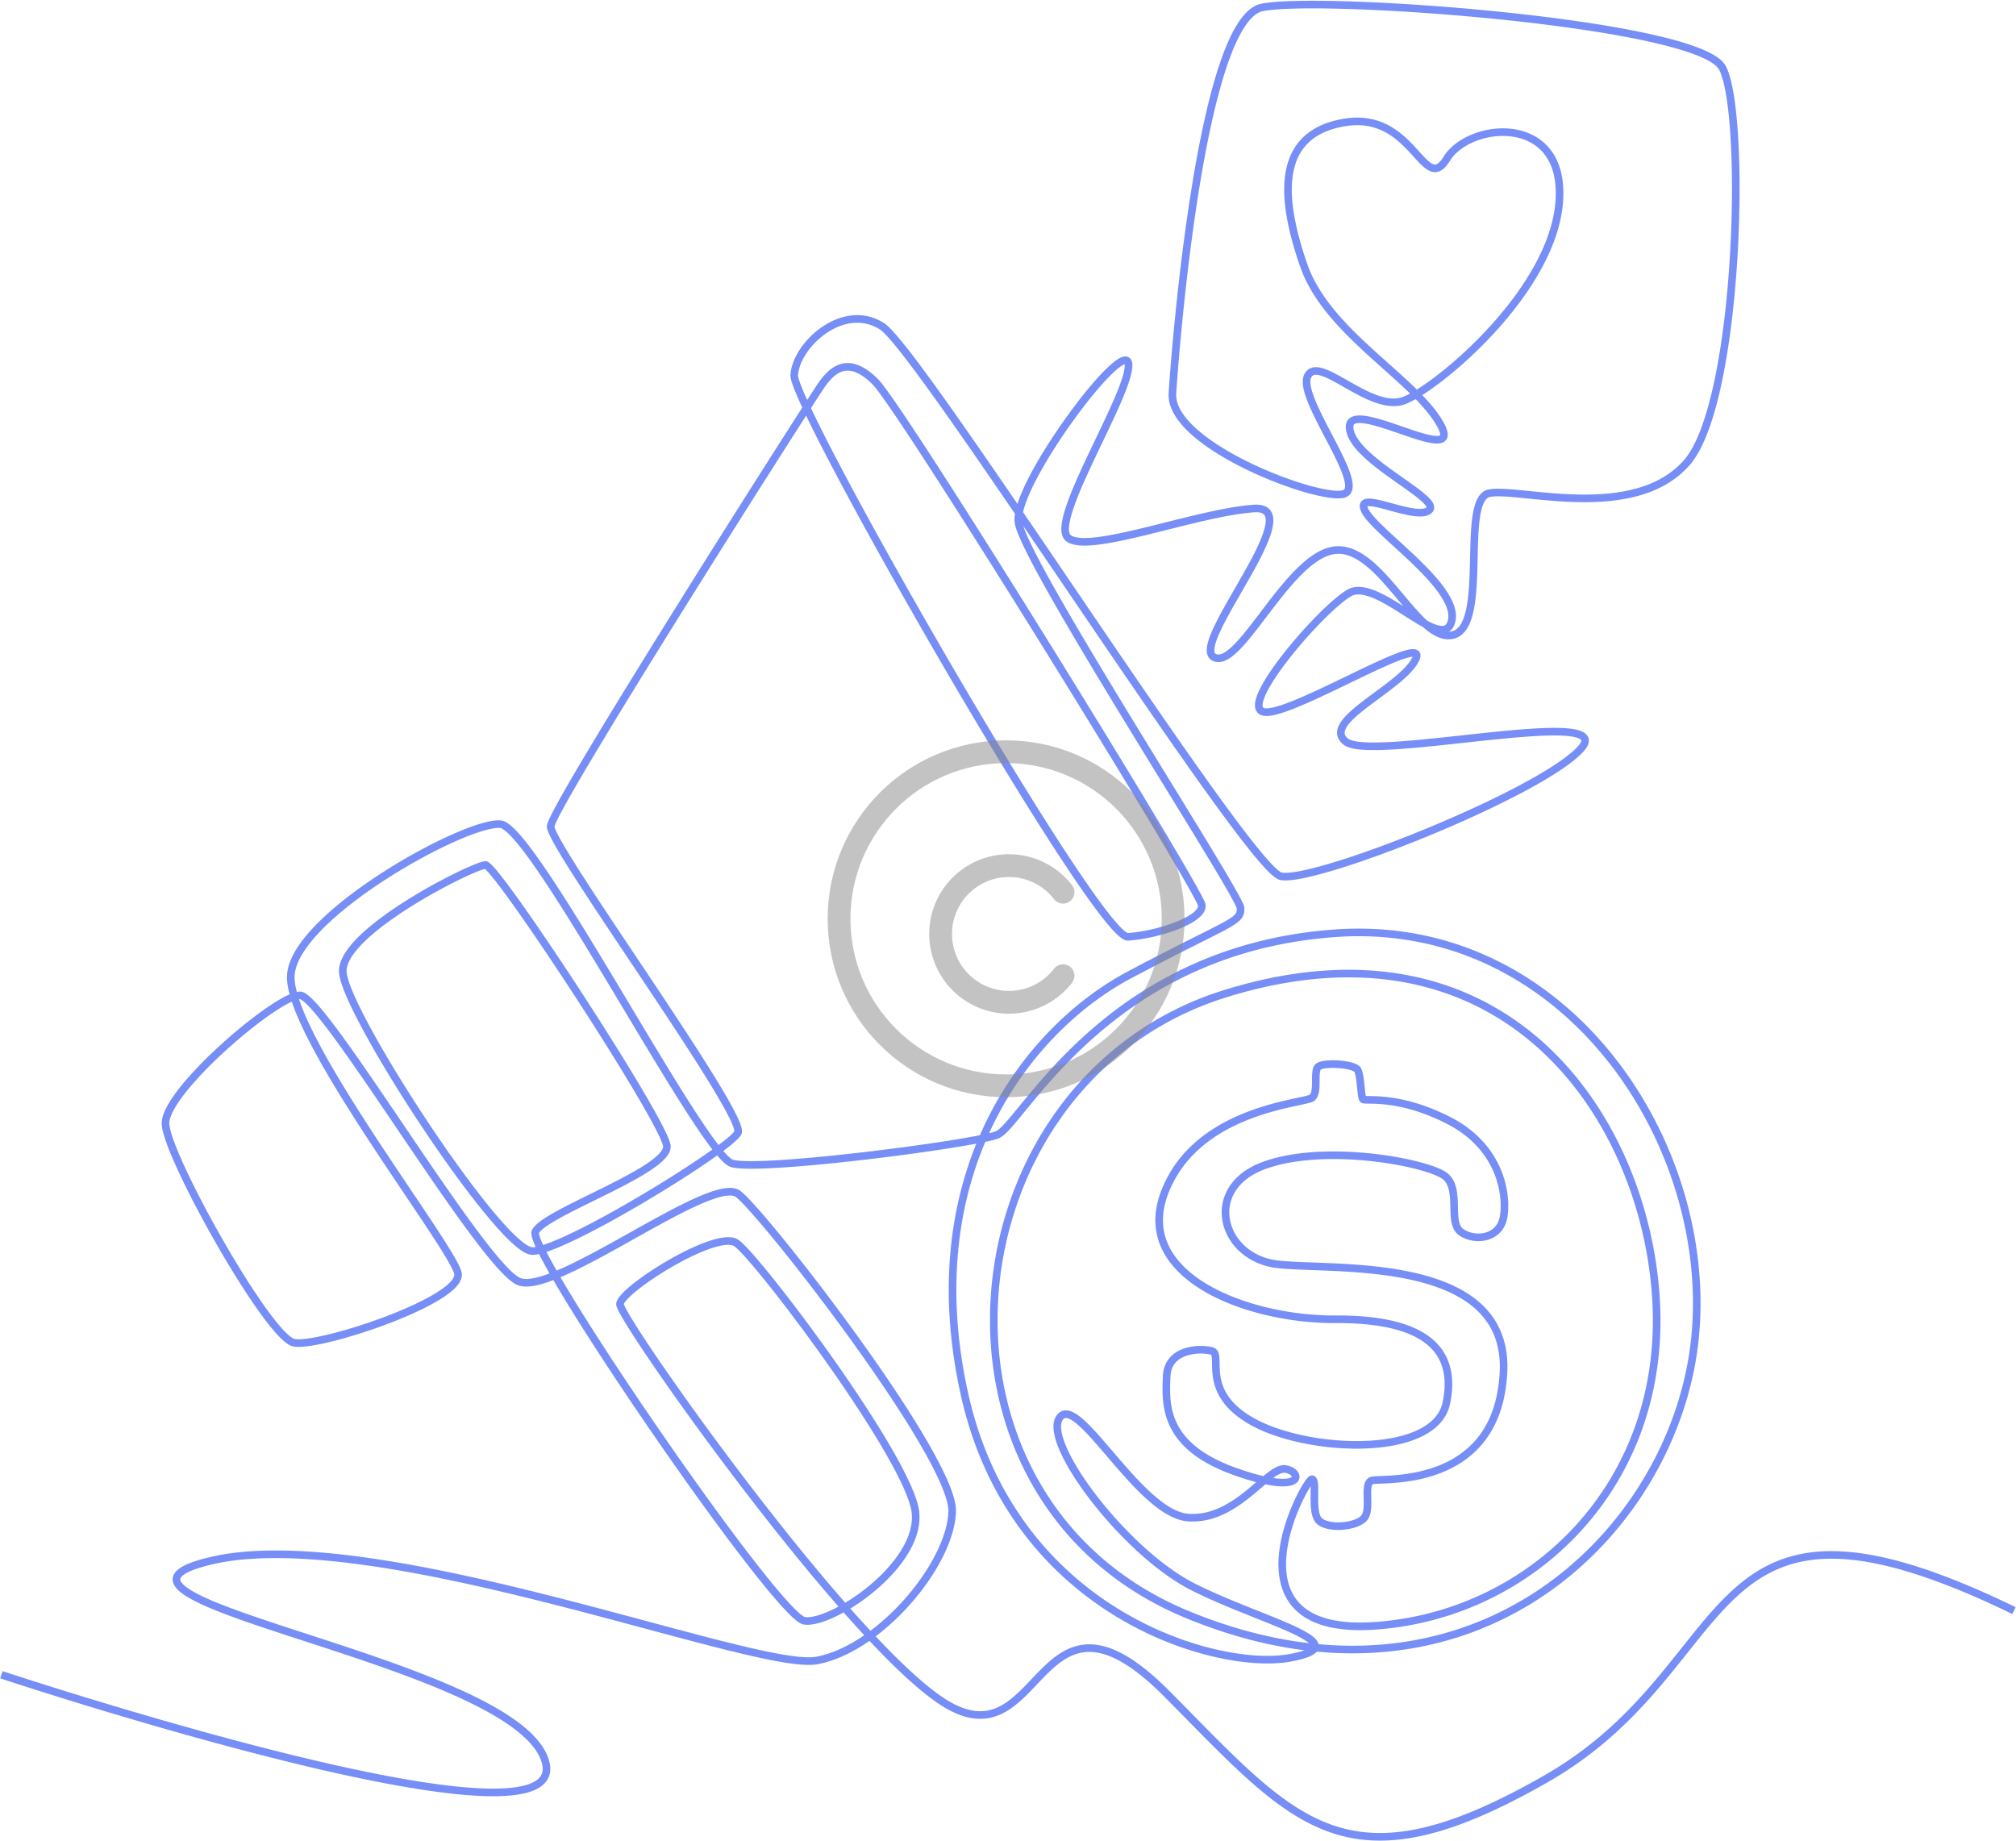 <svg xmlns="http://www.w3.org/2000/svg" width="531" height="485" fill="none"><g clip-path="url(#a)" opacity=".6"><path fill="#1A42F0" d="M332.218.982C336.32.155 345.6.017 357.179.43c11.629.415 25.706 1.391 39.486 2.837 13.776 1.446 27.282 3.363 37.761 5.663 5.236 1.15 9.749 2.403 13.173 3.752 1.711.675 3.178 1.385 4.336 2.134 1.144.74 2.065 1.57 2.583 2.519.891 1.633 1.587 4.263 2.128 7.529.545 3.298.948 7.353 1.206 11.912.514 9.121.445 20.32-.261 31.638-.707 11.315-2.053 22.777-4.105 32.419-1.025 4.82-2.231 9.204-3.63 12.895-1.306 3.449-2.8 6.348-4.514 8.435l-.346.406c-7.291 8.268-18.769 9.864-29.109 9.69-5.196-.087-10.191-.624-14.325-1.036-2.076-.206-3.923-.379-5.489-.454-1.384-.065-2.486-.05-3.3.069l-.331.057c-.561.115-1.078.52-1.543 1.422-.471.916-.82 2.219-1.068 3.86-.496 3.281-.549 7.56-.655 11.992-.105 4.379-.262 8.9-1.001 12.502-.37 1.803-.898 3.445-1.685 4.746-.745 1.233-1.75 2.201-3.093 2.666l-.273.087c-2.867.819-5.592-.649-8.061-2.779-.089-.077-.177-.156-.266-.235-1.437-.776-2.965-1.738-4.491-2.708-2.796-1.777-5.658-3.629-8.285-4.776-2.683-1.173-4.751-1.443-6.174-.604-1.76 1.037-4.426 3.338-7.38 6.313a118.36 118.36 0 0 0-8.814 9.977c-2.737 3.486-5.004 6.843-6.205 9.417-.608 1.304-.89 2.297-.895 2.956-.003.316.059.486.112.572.042.069.116.147.304.208.196.065.548.102 1.1.047.539-.053 1.199-.186 1.973-.396 1.549-.421 3.464-1.129 5.617-2.028 4.305-1.798 9.443-4.307 14.32-6.661 4.846-2.338 9.465-4.538 12.657-5.667a19.164 19.164 0 0 1 2.176-.65c.621-.138 1.234-.217 1.759-.149.537.068 1.223.337 1.485 1.099.216.63.013 1.295-.227 1.821-.978 2.144-3.171 4.259-5.602 6.247-2.445 1.998-5.355 4.04-7.82 5.92-2.532 1.933-4.584 3.687-5.6 5.229-.501.76-.67 1.35-.633 1.807.034.417.256.906.969 1.455l.109.076c.281.179.748.363 1.455.515.788.171 1.787.284 2.979.343 2.381.118 5.429.013 8.899-.23 6.943-.486 15.425-1.512 23.413-2.344 7.941-.827 15.435-1.466 20.271-1.142 1.215.082 2.299.225 3.198.456.877.224 1.689.558 2.256 1.092.63.595.902 1.391.713 2.281-.17.798-.693 1.591-1.417 2.377-2.848 3.092-8.738 6.845-15.958 10.678-7.264 3.856-16.004 7.859-24.666 11.43-8.663 3.571-17.267 6.717-24.264 8.855-3.497 1.069-6.609 1.89-9.134 2.386-2.47.485-4.539.694-5.853.411-.492-.106-.983-.405-1.429-.739-.471-.352-.997-.825-1.57-1.395-1.149-1.14-2.553-2.737-4.166-4.71-3.231-3.951-7.366-9.486-12.101-16.074-9.472-13.179-21.386-30.637-33.337-48.224-5.056-7.441-10.12-14.904-15.009-22.079.12.37.275.802.471 1.294.465 1.17 1.122 2.612 1.95 4.292 1.656 3.358 3.97 7.62 6.728 12.476 5.513 9.71 12.77 21.749 20.006 33.598 7.229 11.839 14.445 23.501 19.855 32.421 2.705 4.461 4.967 8.249 6.559 11.042.795 1.395 1.43 2.553 1.871 3.428.219.436.398.816.526 1.126.108.264.239.613.254.926.025.523.005 1.051-.146 1.576a3.72 3.72 0 0 1-.841 1.477c-.776.862-2.079 1.684-4.055 2.749-2.007 1.082-4.86 2.491-8.844 4.496a822.305 822.305 0 0 0-13.385 6.88l-2.426 1.281c-13.835 7.332-28.538 21.079-37.536 40.877.779-.187 1.364-.352 1.738-.492.227-.085.579-.309 1.081-.757.487-.436 1.054-1.027 1.712-1.77 1.321-1.49 2.924-3.491 4.897-5.887 3.927-4.77 9.216-10.979 16.217-17.25 14.015-12.554 34.883-25.352 65.482-27.517 30.706-2.172 55.969 11.827 72.882 32.799 16.899 20.953 25.508 48.912 22.931 74.806-2.579 25.912-17.431 52.141-41.102 68.005-16.14 10.817-36.353 16.793-59.519 14.603-.374.438-.899.788-1.454 1.065-1.186.589-2.969 1.095-5.385 1.546-9.875 1.845-28.421-1.154-46.063-11.888-17.697-10.767-34.569-29.362-40.987-58.814-5.683-26.08-2.947-48.067 4.214-65.709a240.81 240.81 0 0 1-6.927 1.187c-6.251.987-14.056 2.054-21.901 2.977-7.844.924-15.738 1.705-22.166 2.121-3.213.209-6.071.327-8.379.325-2.27-.003-4.115-.121-5.233-.429-.76-.21-1.55-.846-2.309-1.6-.42-.417-.871-.913-1.35-1.478-.73.524-1.509 1.076-2.334 1.643-4.564 3.143-10.491 6.905-16.595 10.525-6.103 3.619-12.4 7.104-17.701 9.688-2.65 1.292-5.067 2.366-7.094 3.119-.424.158-.838.301-1.236.433l.027.056c.718 1.412 1.61 3.048 2.649 4.874.588-.247 1.194-.51 1.814-.79 5.27-2.385 11.486-5.866 17.672-9.327 6.159-3.446 12.293-6.876 17.328-9.104 2.514-1.113 4.807-1.95 6.724-2.331 1.856-.369 3.652-.37 4.892.583l.39.319c.978.844 2.428 2.367 4.197 4.365 2.045 2.309 4.576 5.322 7.408 8.823 5.665 7.003 12.554 15.98 19.208 25.234 6.652 9.251 13.081 18.796 17.817 26.93 2.368 4.065 4.324 7.798 5.674 10.976 1.334 3.139 2.137 5.873 2.061 7.888-.282 7.451-5.291 16.722-12.162 24.437-2.722 3.056-5.774 5.905-8.992 8.331 8.149 8.65 15.386 15.153 20.608 17.821 2.897 1.48 5.345 1.994 7.477 1.888 2.131-.107 4.027-.837 5.817-1.972 1.801-1.143 3.475-2.684 5.156-4.392 1.642-1.668 3.364-3.576 5.094-5.246 3.504-3.383 7.53-6.3 12.975-5.967 5.386.329 11.866 3.821 20.369 12.387 8.479 8.543 15.604 16.047 22.387 22.072 6.775 6.018 13.13 10.484 20.019 12.97 13.698 4.944 29.866 2.178 56.232-12.938 13.081-7.5 22.02-16.528 29.402-25.257 3.705-4.382 6.985-8.647 10.244-12.658 3.242-3.991 6.438-7.698 9.9-10.852 6.965-6.345 15.003-10.442 26.679-10.296 11.602.146 26.724 4.48 47.906 14.764l-.873 1.799c-21.091-10.24-35.896-14.423-47.058-14.563-11.087-.139-18.651 3.711-25.307 9.775-3.348 3.049-6.468 6.661-9.694 10.633-3.21 3.952-6.553 8.293-10.27 12.689-7.465 8.827-16.577 18.043-29.934 25.701-26.509 15.199-43.355 18.336-57.906 13.085-7.235-2.611-13.813-7.267-20.668-13.355-6.846-6.081-14.048-13.668-22.478-22.161-8.407-8.469-14.442-11.517-19.072-11.799-4.569-.279-8.057 2.12-11.464 5.41-1.727 1.667-3.309 3.434-5.058 5.211-1.71 1.737-3.512 3.409-5.51 4.676-2.009 1.275-4.236 2.153-6.788 2.281-2.55.127-5.346-.499-8.487-2.104-5.584-2.853-13.094-9.657-21.33-18.418-4.449 3.097-9.159 5.339-13.733 6.163-2.243.405-5.753.075-10.12-.7-4.411-.782-9.842-2.048-16.007-3.611-6.167-1.564-13.089-3.43-20.485-5.417-7.398-1.988-15.275-4.096-23.361-6.149-16.177-4.105-33.171-7.976-48.823-10.186-15.674-2.213-29.9-2.743-40.585-.238-2.687.63-4.675 1.271-6.061 1.915-1.424.661-2.048 1.249-2.262 1.671-.147.292-.17.641.273 1.227.474.628 1.379 1.36 2.762 2.181 2.747 1.628 7.012 3.394 12.306 5.305 5.279 1.906 11.51 3.934 18.158 6.098 13.272 4.322 28.192 9.185 40.231 14.653 6.018 2.735 11.362 5.64 15.435 8.732 4.053 3.076 6.977 6.434 7.934 10.112l.084.35c.381 1.739.176 3.298-.672 4.607-.884 1.365-2.371 2.308-4.205 2.949-3.647 1.275-9.122 1.51-15.695 1.056-13.203-.912-31.41-4.653-49.769-9.216-18.375-4.566-36.963-9.972-50.954-14.233a1256.24 1256.24 0 0 1-16.945-5.29c-2.05-.657-3.663-1.18-4.764-1.539l-1.258-.413-.323-.107-.109-.036c0-.005.021-.067.314-.949.292-.88.314-.944.316-.948a.223.223 0 0 1 .025.007l.082.028.321.105a812.611 812.611 0 0 0 6.006 1.947 1250.57 1250.57 0 0 0 16.918 5.282c13.973 4.256 32.525 9.65 50.853 14.205 18.345 4.559 36.407 8.263 49.424 9.162 6.536.451 11.66.183 14.898-.948 1.608-.562 2.635-1.298 3.186-2.149.498-.769.69-1.761.397-3.095l-.066-.272c-.788-3.029-3.282-6.043-7.207-9.022-3.903-2.963-9.095-5.797-15.053-8.503-11.917-5.414-26.723-10.242-40.023-14.573-6.638-2.161-12.903-4.2-18.218-6.119-5.299-1.913-9.723-3.732-12.647-5.466-1.452-.86-2.627-1.753-3.339-2.697-.744-.986-1.056-2.156-.461-3.333.529-1.046 1.68-1.876 3.205-2.584 1.563-.725 3.699-1.403 6.446-2.048 11.057-2.592 25.585-2.017 41.322.205 15.759 2.226 32.836 6.118 49.035 10.229 8.101 2.056 15.989 4.169 23.388 6.156 7.401 1.988 14.307 3.85 20.458 5.409 6.152 1.56 11.527 2.812 15.865 3.581 4.383.778 7.566 1.035 9.416.702 4.16-.75 8.523-2.795 12.708-5.672-.489-.528-.982-1.061-1.475-1.601a350.967 350.967 0 0 1-3.949-4.404 41.15 41.15 0 0 1-2.082 1.076c-1.634.782-3.196 1.382-4.602 1.752-1.391.366-2.698.526-3.794.364-.434-.064-.86-.28-1.236-.518a11.198 11.198 0 0 1-1.29-.988c-.924-.803-2.034-1.928-3.292-3.313-2.52-2.775-5.702-6.669-9.294-11.307-7.187-9.28-16.056-21.595-24.618-34.029-8.562-12.434-16.826-25.001-22.802-34.784a306.402 306.402 0 0 1-3.454-5.788c-1.357.518-2.634.94-3.81 1.231-2.109.522-4.063.681-5.571.095-.767-.298-1.601-.89-2.467-1.644-.881-.767-1.859-1.762-2.915-2.937-2.112-2.352-4.586-5.487-7.283-9.118-5.396-7.265-11.741-16.59-17.962-25.775-6.228-9.196-12.331-18.249-17.262-25.006-2.468-3.38-4.624-6.161-6.345-8.09-.863-.966-1.592-1.692-2.18-2.168a4.417 4.417 0 0 0-.71-.49c-.191-.099-.254-.092-.22-.092-.077 0-.164.007-.261.021.099.298.203.602.314.912 1.075 2.994 2.678 6.454 4.653 10.216 3.948 7.523 9.337 16.168 14.819 24.562 5.489 8.406 11.025 16.494 15.316 22.98 2.138 3.232 3.965 6.062 5.301 8.309a45.023 45.023 0 0 1 1.63 2.94c.399.805.702 1.535.813 2.113l.038.252c.131 1.257-.558 2.442-1.477 3.451-1.01 1.11-2.494 2.226-4.259 3.318-3.541 2.189-8.422 4.403-13.514 6.342-5.1 1.941-10.458 3.622-14.972 4.735-2.256.556-4.316.974-6.036 1.211-1.687.232-3.156.306-4.171.103-.638-.127-1.28-.498-1.888-.956-.625-.471-1.3-1.099-2.01-1.847-1.42-1.498-3.05-3.547-4.794-5.963-3.49-4.838-7.502-11.232-11.303-17.839-3.802-6.609-7.407-13.451-10.08-19.188-1.337-2.867-2.446-5.471-3.233-7.638-.773-2.132-1.275-3.951-1.314-5.199v-.001c-.042-1.332.485-2.851 1.305-4.413.833-1.585 2.03-3.329 3.464-5.142 2.872-3.629 6.773-7.626 10.857-11.337 4.085-3.713 8.381-7.163 12.057-9.692 1.837-1.263 3.537-2.309 4.989-3.042.344-.174.683-.336 1.014-.48-.519-1.933-.772-3.678-.672-5.161.15-2.199 1.06-4.48 2.47-6.754 1.413-2.28 3.362-4.61 5.667-6.918 4.61-4.616 10.721-9.229 17.047-13.293 6.33-4.066 12.909-7.604 18.476-10.062 2.782-1.229 5.328-2.195 7.473-2.822 2.108-.615 3.953-.942 5.276-.782.865.105 1.751.679 2.586 1.388.872.741 1.847 1.769 2.9 3.019 2.11 2.505 4.621 6.002 7.387 10.141 5.535 8.282 12.157 19.236 18.73 30.198 6.581 10.974 13.113 21.956 18.487 30.332 2.688 4.189 5.073 7.705 7.019 10.233l.134.169a64.158 64.158 0 0 0 1.753-1.35 25.763 25.763 0 0 0 1.706-1.475c.386-.372.604-.635.709-.792 0-.021.002-.052-.002-.092a3.924 3.924 0 0 0-.18-.769c-.221-.696-.625-1.639-1.209-2.814-1.163-2.344-2.972-5.48-5.23-9.165-4.514-7.363-10.769-16.824-17.106-26.322-6.331-9.489-12.743-19.016-17.554-26.485-2.404-3.734-4.419-6.969-5.826-9.436-.702-1.231-1.264-2.29-1.648-3.133-.192-.42-.348-.805-.455-1.141-.1-.313-.189-.678-.171-1.024.018-.338.152-.735.289-1.085.152-.39.366-.865.632-1.414.532-1.099 1.298-2.544 2.26-4.279 1.924-3.472 4.657-8.149 7.93-13.616 6.547-10.937 15.274-25.07 24.066-39.14a5460.4 5460.4 0 0 1 24.463-38.778c2.994-4.701 5.601-8.774 7.634-11.931-.961-2.069-1.724-3.823-2.252-5.205a21.89 21.89 0 0 1-.659-1.954c-.14-.516-.243-1.034-.215-1.463.295-4.425 3.76-9.502 8.353-12.632 4.633-3.157 10.714-4.527 16.262-1.025.774.489 1.793 1.504 2.981 2.852 1.214 1.379 2.683 3.197 4.363 5.381 3.363 4.372 7.609 10.256 12.435 17.127 4.673 6.654 9.896 14.244 15.397 22.299.068-.214.14-.431.215-.649.721-2.089 1.803-4.465 3.118-6.972 2.633-5.016 6.243-10.641 9.903-15.698 3.655-5.051 7.393-9.582 10.292-12.39 1.422-1.378 2.744-2.443 3.809-2.888.515-.214 1.218-.388 1.872-.07.714.345.963 1.061 1.029 1.675l.017.222c.066 1.127-.24 2.564-.726 4.132-.53 1.71-1.319 3.712-2.257 5.883-1.875 4.339-4.399 9.469-6.754 14.444-2.368 5.001-4.564 9.845-5.838 13.694-.639 1.93-1.024 3.547-1.103 4.776-.081 1.285.187 1.837.455 2.051.439.351 1.227.624 2.469.726 1.219.1 2.744.027 4.531-.192 3.571-.436 8.024-1.429 12.838-2.603 9.555-2.33 20.556-5.384 28.317-5.928 2.059-.144 3.694.325 4.576 1.686.824 1.271.749 2.989.342 4.717-.827 3.514-3.322 8.244-5.99 12.961-2.709 4.789-5.625 9.613-7.466 13.49-.924 1.944-1.53 3.554-1.722 4.744-.2 1.24.098 1.564.323 1.681.466.242 1.047.251 1.883-.155.858-.417 1.855-1.215 2.987-2.363 2.263-2.294 4.806-5.706 7.596-9.373 2.763-3.632 5.747-7.486 8.828-10.531 3.056-3.021 6.36-5.405 9.788-5.852 3.48-.454 6.67 1.095 9.547 3.388 2.879 2.293 5.599 5.456 8.157 8.497 2.435 2.895 4.712 5.665 6.922 7.667.957.508 1.831.905 2.606 1.137.938.282 1.543.265 1.918.103.314-.136.675-.469.901-1.402l.038-.171c.351-1.785-.441-4.007-2.205-6.597-1.791-2.63-4.428-5.414-7.263-8.144-2.878-2.769-5.761-5.303-8.27-7.681-1.225-1.162-2.33-2.258-3.213-3.254-.868-.98-1.582-1.93-1.961-2.794-.336-.767-.557-1.697-.052-2.466.5-.76 1.409-.896 2.058-.908.719-.013 1.579.12 2.475.31.907.192 1.916.456 2.948.736 2.092.567 4.277 1.19 6.164 1.492.94.151 1.755.212 2.409.161.665-.052 1.047-.212 1.253-.39a.93.93 0 0 0-.093-.221c-.227-.415-.755-.993-1.623-1.738-1.711-1.47-4.323-3.243-7.162-5.259-2.801-1.989-5.786-4.191-8.107-6.453-2.279-2.22-4.13-4.694-4.289-7.245-.043-.678.066-1.319.395-1.868.334-.556.836-.918 1.397-1.132 1.056-.405 2.436-.335 3.835-.099 2.847.481 6.586 1.815 9.988 2.985 1.724.593 3.372 1.149 4.829 1.559 1.476.415 2.671.655 3.511.662.419.003.664-.053.79-.11.088-.041.085-.061.091-.078.019-.062.049-.262-.069-.689a6.704 6.704 0 0 0-.483-1.188l-.272-.51c-1.305-2.335-3.255-4.691-5.624-7.126-.907.515-1.723.925-2.428 1.214-2.563 1.05-5.37.669-8.047-.244-2.683-.913-5.394-2.416-7.835-3.803-2.496-1.419-4.655-2.68-6.382-3.263-.86-.29-1.485-.365-1.921-.287-.321.058-.584.203-.807.543l-.092.158c-.222.417-.303 1.134-.101 2.254.197 1.091.633 2.409 1.246 3.897 1.228 2.98 3.085 6.456 4.875 9.887 1.768 3.39 3.484 6.761 4.34 9.42.424 1.317.68 2.587.549 3.65-.068.548-.244 1.085-.595 1.543-.357.465-.846.782-1.423.959v-.001c-1.033.315-2.548.266-4.257.022-1.755-.25-3.872-.73-6.2-1.398-4.658-1.337-10.232-3.447-15.575-6.047-5.335-2.597-10.49-5.71-14.273-9.071-3.737-3.319-6.367-7.086-6.125-10.994.423-6.86 2.363-31.511 6.183-54.861 1.909-11.67 4.295-23.057 7.211-31.746 1.457-4.34 3.062-8.057 4.835-10.808 1.751-2.718 3.788-4.683 6.177-5.165Zm90.754 277.886c-16.57-20.545-41.23-34.178-71.184-32.059-30.06 2.127-50.525 14.682-64.289 27.011-6.888 6.17-12.101 12.286-16.008 17.031-1.944 2.361-3.591 4.417-4.944 5.944-.679.765-1.305 1.423-1.877 1.934-.558.499-1.133.922-1.711 1.139-.711.266-1.902.565-3.438.891-7.39 17.492-10.341 39.488-4.618 65.751 6.288 28.855 22.786 47.015 40.072 57.532 17.339 10.549 35.386 13.363 44.657 11.631 1.735-.325 3.036-.663 3.974-1.002-9.905-1.248-20.33-3.98-31.188-8.454-37.908-15.618-54.057-51.282-51.379-85.845 2.677-34.547 24.171-68.145 61.665-79.687 37.348-11.496 65.507-2.993 84.58 14.608 19.02 17.551 28.896 44.046 29.979 68.399 2.172 48.871-33.978 82.835-75.282 85.551-10.332.679-16.897-1.413-20.761-5.201-3.871-3.795-4.805-9.069-4.39-14.221.415-5.158 2.189-10.358 3.943-14.244.88-1.948 1.763-3.588 2.489-4.75.36-.578.695-1.057.979-1.402.14-.17.29-.334.444-.464.076-.065.178-.143.3-.207.095-.05.275-.132.509-.141l.104.001.142.015c.69.104 1.032.663 1.177 1.031.158.401.224.887.259 1.346.069.928.031 2.186.026 3.383-.005 1.244.022 2.481.195 3.523.181 1.083.485 1.724.841 2.019h-.001c.468.387 1.217.698 2.196.88.963.179 2.071.219 3.177.124 1.107-.094 2.179-.319 3.072-.644.911-.333 1.543-.737 1.876-1.129.289-.343.489-.943.579-1.858.088-.894.057-1.906.034-2.964-.022-1.011-.039-2.103.122-2.998.156-.865.549-1.929 1.669-2.317l.232-.063c.246-.054.525-.08.777-.099.374-.028.843-.047 1.373-.068 1.07-.043 2.448-.094 4.041-.228 3.189-.268 7.202-.869 11.174-2.382 3.966-1.511 7.867-3.923 10.877-7.805 3.005-3.878 5.174-9.291 5.568-16.899.388-7.496-2.094-12.77-6.208-16.56-4.158-3.831-10.057-6.213-16.592-7.71-6.523-1.495-13.577-2.087-19.961-2.409-6.326-.318-12.099-.373-15.851-.802-7.826-.895-13.192-6.2-14.367-12.203-.588-3.006-.117-6.171 1.614-8.984 1.73-2.812 4.679-5.209 8.944-6.77 8.401-3.075 19.543-3.213 29.016-2.167 4.752.524 9.126 1.352 12.578 2.279 1.725.463 3.234.955 4.452 1.453 1.194.488 2.193 1.015 2.827 1.578 1.219 1.083 1.829 2.508 2.149 3.968.318 1.447.368 3.016.401 4.447.034 1.477.052 2.788.26 3.893.206 1.096.567 1.795 1.135 2.203 1.495 1.073 3.78 1.516 5.77.987 1.915-.509 3.544-1.908 3.931-4.608.847-5.931-1.176-17.535-14.047-24.097-6.551-3.339-11.916-4.549-15.697-5.001a41.395 41.395 0 0 0-4.479-.279c-.528-.008-.998-.011-1.344-.031a3.867 3.867 0 0 1-.527-.062c-.121-.025-.448-.095-.708-.355a1.526 1.526 0 0 1-.31-.469 2.804 2.804 0 0 1-.14-.407 7.847 7.847 0 0 1-.174-.901c-.095-.647-.174-1.465-.256-2.272a39.814 39.814 0 0 0-.293-2.368c-.121-.732-.257-1.238-.389-1.505a.987.987 0 0 0-.237-.161 4.85 4.85 0 0 0-.969-.365c-.838-.234-1.932-.4-3.064-.478-1.131-.078-2.256-.064-3.153.043a6.105 6.105 0 0 0-1.085.214 1.771 1.771 0 0 0-.292.117l-.054.03c-.063.067-.192.333-.257 1.029-.06.646-.05 1.407-.056 2.276-.005.83-.027 1.748-.177 2.569-.148.804-.449 1.696-1.16 2.3-.282.24-.681.383-.982.479-.349.111-.784.22-1.274.334-.965.223-2.312.496-3.806.828-3.043.676-6.993 1.661-11.137 3.274-8.302 3.232-17.258 8.94-21.342 19.631-2.023 5.296-1.699 9.87.197 13.782 1.912 3.945 5.472 7.313 10.083 10.052 9.232 5.485 22.394 8.276 33.737 8.21 11.534-.067 19.869 1.809 24.956 5.724 5.2 4.003 6.816 9.972 5.286 17.476-.821 4.029-3.72 6.872-7.623 8.744-3.893 1.867-8.888 2.825-14.18 3.072-10.239.477-21.914-1.698-29.52-5.528l-.723-.376c-3.799-2.036-6.267-4.251-7.859-6.48-1.595-2.234-2.276-4.431-2.571-6.373-.286-1.879-.214-3.649-.268-4.709-.03-.584-.092-.921-.176-1.113-.051-.117-.078-.128-.16-.148-1.524-.366-4.208-.457-6.494.355-1.128.402-2.113 1.007-2.828 1.861-.705.842-1.195 1.984-1.255 3.556-.136 3.596-.389 7.887 1.595 12.132 1.96 4.195 6.196 8.506 15.416 11.842h-.001c2.967 1.073 5.431 1.801 7.454 2.27.357-.295.706-.576 1.047-.837.826-.634 1.639-1.185 2.426-1.554.784-.367 1.629-.595 2.483-.464 1.351.208 2.549.86 3.16 1.774.314.469.509 1.076.357 1.72-.154.652-.615 1.137-1.197 1.456-1.107.607-2.926.781-5.492.45a30.652 30.652 0 0 1-2.252-.382c-.266.225-.54.457-.821.698-.922.79-1.921 1.651-2.986 2.512-4.239 3.426-9.734 7.022-16.578 6.546-3.574-.248-7.214-2.614-10.635-5.655-3.456-3.07-6.869-6.995-9.984-10.633-3.147-3.675-5.957-7.017-8.28-9.059-1.173-1.031-2.108-1.625-2.808-1.819-.329-.092-.554-.081-.713-.032a.924.924 0 0 0-.385.25l-.145.17c-.383.511-.584 1.363-.429 2.67.154 1.292.64 2.887 1.443 4.722 1.602 3.663 4.386 8.102 7.902 12.659 7.044 9.129 16.868 18.527 25.631 22.994 4.43 2.258 9.437 4.335 14.185 6.243 4.727 1.899 9.226 3.643 12.56 5.213 1.665.784 3.092 1.549 4.13 2.294.519.373.974.765 1.318 1.18.273.329.507.714.619 1.149 22.603 2.071 42.255-3.797 57.929-14.302 23.165-15.525 37.704-41.21 40.225-66.54 2.523-25.348-5.913-52.79-22.497-73.353Zm-17.044-2.106c-18.503-17.074-45.905-25.472-82.636-14.166-36.585 11.262-57.635 44.065-60.259 77.93-2.623 33.849 13.17 68.608 50.147 83.843 11.032 4.545 21.591 7.263 31.591 8.432a7.057 7.057 0 0 0-.56-.442c-.887-.637-2.182-1.34-3.815-2.109-3.265-1.538-7.679-3.249-12.453-5.167-4.751-1.91-9.831-4.014-14.348-6.317-9.131-4.654-19.169-14.306-26.306-23.554-3.574-4.632-6.46-9.214-8.151-13.079-.845-1.93-1.411-3.727-1.597-5.288-.184-1.545-.01-3.007.814-4.106l.158-.196c.378-.441.838-.766 1.382-.934.614-.19 1.243-.152 1.841.015 1.157.322 2.374 1.174 3.591 2.244 2.458 2.161 5.385 5.648 8.479 9.261 3.125 3.65 6.455 7.472 9.794 10.438 3.371 2.996 6.577 4.956 9.444 5.155 6.039.42 11.013-2.736 15.184-6.106.929-.751 1.806-1.505 2.647-2.226-1.809-.477-3.883-1.125-6.25-1.981v-.001c-9.568-3.462-14.302-8.071-16.547-12.875-2.221-4.754-1.915-9.54-1.782-13.054.075-1.982.709-3.557 1.72-4.764 1-1.196 2.321-1.975 3.692-2.462 2.713-.965 5.799-.855 7.631-.415.757.181 1.25.664 1.524 1.29.242.55.311 1.205.342 1.813.068 1.325-.02 2.75.248 4.51.258 1.696.844 3.583 2.222 5.512 1.381 1.933 3.594 3.959 7.176 5.879h.001c7.185 3.854 18.906 6.148 29.205 5.668 5.142-.239 9.844-1.168 13.408-2.876 3.553-1.704 5.872-4.126 6.527-7.34 1.424-6.984-.116-12.082-4.546-15.492-4.542-3.496-12.311-5.376-23.724-5.309-11.605.067-25.148-2.774-34.771-8.49-4.816-2.862-8.722-6.486-10.861-10.9-2.155-4.447-2.469-9.598-.265-15.368l.208-.532c4.461-11.099 13.859-16.972 22.277-20.249 4.282-1.667 8.344-2.677 11.427-3.362 1.57-.349 2.815-.599 3.789-.825.479-.11.85-.206 1.12-.292.204-.064.291-.107.312-.116.177-.163.355-.493.469-1.116.115-.629.139-1.388.144-2.223.006-.797-.006-1.69.065-2.449.066-.71.222-1.602.786-2.206l.131-.127c.317-.279.717-.449 1.07-.562a7.995 7.995 0 0 1 1.455-.294c1.051-.126 2.305-.137 3.527-.053 1.222.084 2.457.267 3.465.549.503.14.981.314 1.383.531.331.179.705.438.956.816l.1.17.104.222c.23.54.378 1.228.488 1.891.13.787.224 1.671.308 2.491.086.836.159 1.594.245 2.185.029.196.059.358.087.491.28.013.655.016 1.167.024 1.109.016 2.694.055 4.688.293 3.992.477 9.587 1.749 16.367 5.206 13.79 7.03 16.06 19.573 15.118 26.161-.509 3.56-2.771 5.56-5.396 6.258-2.551.678-5.455.136-7.45-1.295-1.176-.844-1.687-2.145-1.934-3.458-.245-1.304-.261-2.81-.294-4.217-.034-1.452-.085-2.834-.355-4.064-.267-1.217-.73-2.196-1.524-2.902-.372-.33-1.112-.754-2.255-1.221-1.118-.457-2.544-.924-4.216-1.373-3.341-.898-7.613-1.709-12.277-2.224-9.361-1.034-20.138-.859-28.109 2.059-3.921 1.435-6.475 3.575-7.929 5.939-1.454 2.363-1.85 5.012-1.354 7.551.995 5.085 5.605 9.797 12.631 10.6 3.674.421 9.252.467 15.726.793 6.416.324 13.609.922 20.305 2.456 6.685 1.532 12.975 4.019 17.501 8.189 4.57 4.211 7.267 10.07 6.85 18.135-.411 7.952-2.693 13.773-5.984 18.019-3.287 4.241-7.527 6.843-11.746 8.45-4.215 1.606-8.432 2.23-11.718 2.506-1.644.139-3.066.19-4.13.233a39.9 39.9 0 0 0-1.304.064 6.32 6.32 0 0 0-.39.039l-.113.02c-.042.014-.23.09-.354.78-.119.661-.114 1.543-.091 2.601.022 1.009.058 2.161-.044 3.203-.1 1.022-.348 2.133-1.043 2.954-.652.77-1.653 1.327-2.718 1.716-1.084.395-2.333.652-3.586.758-1.253.107-2.544.068-3.714-.15-1.082-.201-2.133-.569-2.944-1.18l-.159-.126c-.941-.779-1.342-2.049-1.539-3.232-.204-1.225-.227-2.61-.222-3.859.005-1.119.032-2.098-.001-2.874-.077.117-.157.244-.242.379-.671 1.075-1.515 2.635-2.363 4.514-1.701 3.768-3.383 8.735-3.773 13.581-.39 4.853.522 9.422 3.797 12.633 3.282 3.218 9.164 5.295 19.23 4.633 40.293-2.649 75.536-35.755 73.415-83.466-1.065-23.938-10.781-49.894-29.337-67.019Zm-212.103 38.522c-.505-.388-1.52-.557-3.283-.207-1.702.338-3.837 1.107-6.305 2.199-4.93 2.182-10.974 5.559-17.161 9.021-6.161 3.447-12.459 6.975-17.824 9.403-.553.25-1.098.487-1.633.714a310.742 310.742 0 0 0 3.287 5.502c5.951 9.742 14.194 22.276 22.743 34.692 8.55 12.416 17.396 24.698 24.552 33.939 3.58 4.622 6.725 8.468 9.194 11.186 1.236 1.361 2.285 2.42 3.124 3.149.419.364.768.63 1.047.807.139.088.251.147.335.185.083.036.122.044.124.045.716.106 1.724.014 2.992-.32 1.253-.33 2.695-.878 4.248-1.622a37.463 37.463 0 0 0 1.59-.811c-7.85-8.987-16.06-19.178-23.758-29.183-9.455-12.287-18.147-24.308-24.461-33.495-3.156-4.592-5.724-8.485-7.496-11.353-.886-1.431-1.581-2.621-2.054-3.521a13.066 13.066 0 0 1-.556-1.168 4.25 4.25 0 0 1-.164-.479 1.749 1.749 0 0 1-.065-.566l.02-.176c.066-.406.253-.788.456-1.117.243-.393.572-.804.955-1.224.769-.839 1.832-1.789 3.083-2.785 2.509-1.994 5.865-4.243 9.372-6.258 3.503-2.013 7.196-3.816 10.379-4.897 1.59-.539 3.09-.912 4.397-1.028 1.279-.114 2.528.004 3.477.621l.166.113c.398.286.872.717 1.395 1.236a52.437 52.437 0 0 1 2.158 2.31c1.641 1.846 3.682 4.298 5.976 7.175 4.589 5.755 10.213 13.242 15.709 21.054 5.494 7.809 10.872 15.96 14.965 23.042 2.045 3.54 3.779 6.827 5.045 9.68 1.257 2.831 2.093 5.317 2.277 7.228l.029.354c.252 3.665-1.049 7.346-3.162 10.748-2.185 3.518-5.284 6.816-8.629 9.614a53.349 53.349 0 0 1-6.396 4.591 331.816 331.816 0 0 0 5.298 5.853c3.146-2.352 6.161-5.15 8.873-8.194 6.749-7.578 11.401-16.415 11.657-23.182.058-1.54-.582-3.921-1.904-7.031-1.304-3.071-3.214-6.723-5.56-10.751-4.691-8.056-11.079-17.542-17.713-26.769-6.632-9.224-13.499-18.171-19.141-25.144-2.82-3.487-5.33-6.475-7.349-8.755-1.787-2.018-3.146-3.431-3.983-4.157l-.326-.268Zm-.474 12.931c-.393-.255-1.097-.406-2.211-.307-1.087.097-2.42.417-3.93.93-3.015 1.023-6.586 2.759-10.027 4.737-3.438 1.975-6.708 4.169-9.123 6.09-1.21.962-2.183 1.838-2.852 2.569a6.494 6.494 0 0 0-.73.926 1.59 1.59 0 0 0-.166.333c.014.047.036.116.073.206.095.236.25.563.471.984.442.84 1.109 1.984 1.985 3.401 1.749 2.829 4.296 6.692 7.443 11.271 6.293 9.157 14.964 21.148 24.398 33.408 7.771 10.101 16.055 20.374 23.949 29.392a51.274 51.274 0 0 0 6.455-4.599c3.231-2.702 6.17-5.844 8.213-9.133 1.982-3.193 3.078-6.453 2.865-9.557l-.024-.3c-.152-1.577-.876-3.82-2.114-6.607-1.227-2.765-2.923-5.985-4.949-9.492-4.052-7.011-9.393-15.108-14.869-22.892-5.475-7.782-11.075-15.236-15.637-20.958-2.281-2.861-4.298-5.283-5.906-7.093a50.902 50.902 0 0 0-2.073-2.219c-.44-.436-.781-.743-1.027-.935l-.214-.155Zm145.06 59.705c-.309-.048-.733.019-1.33.298-.508.239-1.079.603-1.725 1.081.151.022.298.043.442.061 2.472.318 3.751.067 4.276-.221.142-.077.192-.138.208-.163a.406.406 0 0 0-.07-.147c-.211-.316-.826-.76-1.801-.909ZM76.864 263.835a17.14 17.14 0 0 0-.697.334c-1.343.678-2.962 1.67-4.757 2.905-3.587 2.468-7.813 5.859-11.846 9.524-4.036 3.667-7.852 7.584-10.633 11.098-1.392 1.758-2.506 3.394-3.261 4.831-.767 1.461-1.103 2.608-1.078 3.421l.027.368c.105.928.493 2.349 1.168 4.211.76 2.093 1.843 4.639 3.165 7.477 2.644 5.673 6.22 12.464 10.001 19.035 3.781 6.572 7.755 12.904 11.191 17.666 1.72 2.383 3.291 4.351 4.624 5.756.666.702 1.257 1.246 1.762 1.627.522.393.877.551 1.077.591.663.133 1.844.106 3.506-.123 1.629-.223 3.616-.624 5.83-1.171 4.428-1.091 9.707-2.747 14.739-4.663 5.039-1.918 9.788-4.079 13.174-6.173 1.699-1.051 3.004-2.053 3.832-2.963.751-.825.977-1.42.97-1.82l-.015-.159c-.057-.294-.253-.818-.642-1.604-.378-.764-.903-1.703-1.558-2.805-1.309-2.203-3.113-5-5.249-8.228-4.256-6.433-9.841-14.593-15.323-22.989-5.49-8.406-10.92-17.116-14.915-24.726-1.997-3.805-3.646-7.355-4.764-10.47-.114-.32-.224-.637-.328-.95Zm54.911-45.738c-.891-.108-2.402.111-4.474.716-2.035.594-4.494 1.525-7.226 2.732-5.463 2.412-11.951 5.9-18.203 9.916-6.255 4.018-12.24 8.543-16.713 13.023-2.236 2.24-4.075 4.449-5.383 6.559-1.31 2.115-2.054 4.078-2.173 5.836-.08 1.174.12 2.647.579 4.388a4.26 4.26 0 0 1 .84-.091c.42 0 .813.146 1.142.318.34.177.693.422 1.047.71.709.575 1.52 1.392 2.412 2.391 1.788 2.004 3.99 4.849 6.468 8.243 4.957 6.792 11.084 15.882 17.303 25.063 6.226 9.193 12.546 18.48 17.912 25.703 2.683 3.613 5.114 6.69 7.165 8.974 1.026 1.142 1.944 2.072 2.741 2.766.812.708 1.437 1.116 1.878 1.288.908.352 2.351.326 4.365-.172 1.001-.248 2.1-.603 3.284-1.046a120.891 120.891 0 0 1-2.556-4.713c-.071-.138-.137-.276-.204-.41-.662.147-1.256.23-1.765.23-.799 0-1.641-.362-2.446-.853-.832-.508-1.752-1.233-2.737-2.123-1.971-1.784-4.294-4.319-6.821-7.361-5.059-6.089-11.01-14.303-16.708-22.838-5.699-8.536-11.158-17.415-15.23-24.84-2.036-3.712-3.733-7.073-4.94-9.856-1.188-2.738-1.963-5.044-2.04-6.588-.08-1.617.512-3.266 1.484-4.862.977-1.603 2.383-3.232 4.051-4.838 3.338-3.212 7.84-6.44 12.412-9.307a143.738 143.738 0 0 1 12.998-7.22c1.866-.908 3.503-1.642 4.775-2.152.634-.254 1.19-.457 1.644-.598.417-.13.858-.243 1.211-.243l.19.014c.179.028.324.091.421.138a2.4 2.4 0 0 1 .385.242c.229.172.477.403.736.667.521.532 1.172 1.291 1.926 2.231 1.513 1.884 3.502 4.568 5.793 7.792 4.586 6.454 10.423 15.119 16.182 23.979 5.759 8.86 11.445 17.928 15.729 25.188 2.14 3.629 3.937 6.817 5.218 9.307.64 1.244 1.158 2.327 1.527 3.21.353.847.618 1.619.666 2.195.102 1.235-.593 2.383-1.494 3.367-.928 1.014-2.25 2.044-3.792 3.07-3.091 2.055-7.263 4.218-11.47 6.312-4.235 2.108-8.502 4.146-11.882 5.983-1.688.917-3.123 1.768-4.199 2.534-1.066.759-1.637 1.34-1.847 1.723.001.034.003.101.021.208.04.247.136.599.302 1.064.186.519.447 1.138.778 1.856.437-.14.911-.302 1.421-.492 1.942-.721 4.294-1.765 6.913-3.042 5.235-2.552 11.482-6.007 17.557-9.61 6.075-3.602 11.963-7.34 16.483-10.452.781-.538 1.518-1.061 2.21-1.556l-.1-.127c-2-2.597-4.422-6.17-7.118-10.373-5.395-8.408-11.948-19.426-18.519-30.384-6.578-10.97-13.175-21.881-18.678-30.116-2.753-4.119-5.216-7.543-7.253-9.962-1.021-1.211-1.914-2.145-2.666-2.784-.791-.671-1.29-.897-1.532-.927Zm-4.071 10.773a5.537 5.537 0 0 0-.454.125c-.385.119-.887.302-1.495.546-1.214.486-2.805 1.198-4.643 2.093a141.693 141.693 0 0 0-12.81 7.116c-4.52 2.834-8.892 5.978-12.088 9.053-1.598 1.538-2.874 3.033-3.73 4.437-.86 1.411-1.247 2.656-1.194 3.722.057 1.139.683 3.142 1.876 5.891 1.174 2.705 2.839 6.009 4.858 9.692 4.039 7.363 9.466 16.191 15.141 24.691 5.676 8.502 11.585 16.653 16.583 22.67 2.501 3.011 4.756 5.464 6.625 7.155.936.847 1.752 1.482 2.436 1.9.709.433 1.164.56 1.405.56.243 0 .534-.031.874-.091a24.132 24.132 0 0 1-.692-1.69 8.35 8.35 0 0 1-.393-1.415c-.061-.37-.1-.88.113-1.329l.086-.167c.46-.833 1.383-1.634 2.441-2.387 1.174-.836 2.691-1.732 4.404-2.663 3.422-1.86 7.76-3.931 11.946-6.015 4.214-2.097 8.28-4.21 11.253-6.187 1.49-.991 2.656-1.917 3.425-2.756.796-.87 1.008-1.474.976-1.85-.019-.228-.164-.74-.519-1.59-.34-.815-.832-1.845-1.46-3.066-1.255-2.44-3.03-5.59-5.162-9.205-4.264-7.227-9.934-16.269-15.683-25.115-5.749-8.846-11.571-17.486-16.135-23.91-2.284-3.214-4.245-5.861-5.721-7.7-.74-.921-1.344-1.621-1.796-2.083a5.453 5.453 0 0 0-.467-.432ZM231.741 86.763c-4.652-2.937-9.844-1.892-14.068.987-4.265 2.906-7.242 7.488-7.484 11.112-.004.074.017.318.15.805.124.457.323 1.046.598 1.765a70.769 70.769 0 0 0 1.667 3.928c1.841-2.847 3.012-4.629 3.304-5.018 1.206-1.605 3.029-3.788 5.641-4.49 2.733-.734 5.936.23 9.689 3.98.515.516 1.288 1.497 2.256 2.819a188.726 188.726 0 0 1 3.624 5.178c2.844 4.18 6.506 9.753 10.694 16.243 8.378 12.981 18.87 29.645 29.146 46.197 10.277 16.553 20.341 32.999 27.861 45.542 3.76 6.271 6.887 11.572 9.088 15.424 1.1 1.925 1.973 3.497 2.579 4.649.303.576.544 1.057.715 1.432.086.187.159.358.215.508.035.095.08.226.109.365l.023.142.016.278c.012 1.375-.991 2.538-2.135 3.427-1.283.996-3.071 1.909-5.067 2.697-3.999 1.579-9.066 2.743-13.201 3.019-.586.039-1.139-.233-1.57-.511-.467-.301-.976-.731-1.514-1.254-1.08-1.049-2.389-2.576-3.883-4.491-2.993-3.838-6.808-9.339-11.143-15.954-8.674-13.238-19.47-31.011-29.992-49.043-10.523-18.034-20.78-36.34-28.374-50.645-3.382-6.369-6.238-11.953-8.358-16.37-1.91 2.972-4.272 6.659-6.955 10.872a5542.921 5542.921 0 0 0-24.453 38.764c-8.789 14.066-17.509 28.187-24.046 39.107-3.269 5.461-5.988 10.115-7.896 13.558-.955 1.723-1.702 3.132-2.21 4.182-.255.526-.444.949-.569 1.269-.14.359-.156.483-.155.463.001-.027-.003.055.079.311.074.232.195.538.369.919.348.763.876 1.761 1.567 2.972 1.379 2.419 3.369 5.617 5.769 9.344 4.799 7.451 11.197 16.955 17.537 26.458 6.334 9.494 12.61 18.986 17.147 26.387 2.266 3.697 4.112 6.895 5.316 9.321.6 1.208 1.058 2.258 1.324 3.098.133.419.231.822.265 1.187.032.338.024.789-.202 1.192-.233.415-.639.866-1.108 1.318a27.971 27.971 0 0 1-1.842 1.595c-.523.419-1.107.869-1.745 1.346a20.8 20.8 0 0 0 1.138 1.242c.749.744 1.218 1.032 1.431 1.091.827.228 2.422.354 4.705.357 2.246.002 5.055-.113 8.246-.32 6.38-.413 14.238-1.191 22.063-2.112 7.823-.921 15.602-1.984 21.823-2.967 3.111-.491 5.826-.962 7.96-1.384l.211-.044c9.123-20.932 24.498-35.469 39.022-43.167v-.001a820.962 820.962 0 0 1 15.849-8.18c4.012-2.019 6.82-3.406 8.794-4.47 2.005-1.081 3.005-1.757 3.516-2.325.233-.259.345-.477.407-.692.049-.172.075-.374.077-.64l-.005-.256c-.004-.005-.025-.09-.109-.294a14.684 14.684 0 0 0-.461-.986 79.007 79.007 0 0 0-1.823-3.338c-1.577-2.768-3.827-6.536-6.531-10.995-5.41-8.921-12.611-20.556-19.853-32.415-7.236-11.85-14.507-23.913-20.038-33.654-2.764-4.868-5.1-9.169-6.782-12.579-.84-1.704-1.523-3.199-2.015-4.437-.483-1.214-.815-2.263-.898-3.046-.07-.662-.03-1.402.097-2.199-5.868-8.599-11.44-16.704-16.392-23.754-4.821-6.865-9.047-12.721-12.383-17.058-1.668-2.169-3.106-3.947-4.278-5.277-1.199-1.36-2.048-2.167-2.549-2.484Zm-1.917 14.485c-3.493-3.492-5.994-3.937-7.757-3.464-1.884.506-3.349 2.147-4.559 3.76-.296.393-1.692 2.523-3.908 5.96 2.143 4.536 5.182 10.5 8.851 17.412 7.579 14.275 17.822 32.558 28.335 50.575 10.514 18.018 21.291 35.758 29.938 48.955 4.325 6.601 8.105 12.048 11.047 15.82 1.474 1.89 2.718 3.333 3.7 4.286.492.479.893.808 1.203 1.007.248.16.365.189.381.195 3.913-.265 8.764-1.378 12.573-2.881 1.912-.755 3.504-1.585 4.574-2.416 1.097-.852 1.379-1.491 1.359-1.876l-.02-.06a5.806 5.806 0 0 0-.158-.373 29.101 29.101 0 0 0-.667-1.333 161.242 161.242 0 0 0-2.545-4.588c-2.191-3.834-5.309-9.121-9.067-15.387-7.513-12.533-17.572-28.968-27.845-45.515s-20.759-33.201-29.127-46.168c-4.185-6.484-7.837-12.043-10.667-16.203a191.43 191.43 0 0 0-3.585-5.122c-.977-1.334-1.665-2.194-2.056-2.584Zm66.269-5.267c-.685.285-1.772 1.106-3.189 2.478-2.779 2.691-6.438 7.116-10.063 12.125-3.621 5.003-7.175 10.546-9.751 15.456-1.289 2.456-2.323 4.734-2.999 6.694a20.275 20.275 0 0 0-.626 2.164c5.419 7.944 11.081 16.291 16.73 24.605 11.954 17.591 23.853 35.027 33.307 48.181 4.728 6.579 8.835 12.072 12.025 15.974 1.597 1.953 2.95 3.489 4.027 4.559.539.535.992.936 1.359 1.211.391.293.597.374.651.386.866.187 2.561.071 5.047-.418 2.432-.477 5.473-1.279 8.935-2.337 6.922-2.115 15.466-5.237 24.087-8.791 8.62-3.553 17.298-7.53 24.489-11.347 7.235-3.841 12.838-7.457 15.426-10.267.634-.689.872-1.16.931-1.438.04-.187.01-.28-.127-.41-.202-.189-.625-.415-1.381-.609-.735-.188-1.685-.321-2.836-.398-4.633-.311-11.948.304-19.93 1.135-7.935.826-16.493 1.861-23.48 2.35-3.496.245-6.637.356-9.138.232-1.25-.061-2.367-.182-3.302-.384-.801-.173-1.541-.42-2.122-.793l-.239-.168c-1.031-.793-1.653-1.754-1.744-2.878-.089-1.085.334-2.127.957-3.072 1.231-1.866 3.558-3.809 6.057-5.716 2.568-1.96 5.345-3.9 7.766-5.879 2.434-1.99 4.283-3.851 5.05-5.53.018-.039.032-.076.046-.109-.194.01-.461.044-.811.122-.53.118-1.181.313-1.942.582-3.065 1.084-7.573 3.228-12.455 5.584-4.853 2.342-10.05 4.88-14.417 6.704-2.183.912-4.19 1.659-5.864 2.113-.836.228-1.613.389-2.301.457-.675.066-1.341.051-1.916-.136-.584-.19-1.068-.542-1.387-1.06-.309-.5-.415-1.075-.41-1.638.009-1.1.442-2.412 1.083-3.786 1.299-2.783 3.679-6.284 6.444-9.806a120.38 120.38 0 0 1 8.968-10.153c2.967-2.986 5.787-5.448 7.784-6.625 2.333-1.374 5.248-.705 7.991.495 2.21.966 4.551 2.386 6.788 3.798-.705-.83-1.413-1.676-2.121-2.517-2.575-3.062-5.173-6.071-7.872-8.221-2.7-2.151-5.348-3.319-8.042-2.968-2.744.358-5.648 2.334-8.64 5.291-2.967 2.932-5.87 6.675-8.643 10.32-2.746 3.61-5.387 7.157-7.764 9.566-1.186 1.203-2.373 2.194-3.537 2.759-1.186.576-2.467.76-3.679.13-1.451-.755-1.607-2.343-1.375-3.776.239-1.484.951-3.308 1.889-5.283 1.883-3.962 4.872-8.913 7.531-13.615 2.7-4.773 5.036-9.25 5.786-12.435.381-1.62.28-2.625-.074-3.172-.296-.457-.993-.902-2.758-.778-7.539.529-18.28 3.511-27.983 5.876-4.814 1.174-9.37 2.193-13.07 2.646-1.85.226-3.527.315-4.937.199-1.386-.114-2.652-.436-3.554-1.157-1.075-.859-1.293-2.311-1.202-3.741.095-1.484.543-3.292 1.2-5.277 1.318-3.981 3.566-8.93 5.929-13.922 2.376-5.018 4.869-10.084 6.726-14.381.927-2.146 1.684-4.072 2.183-5.68.446-1.44.653-2.527.646-3.258l-.017-.292c0-.007-.003-.013-.004-.02-.038.013-.084.027-.136.05Zm61.014-93.553c-11.631-.414-20.665-.257-24.494.515-1.576.318-3.225 1.703-4.89 4.287-1.644 2.551-3.187 6.09-4.62 10.361-2.865 8.535-5.23 19.797-7.134 31.432-3.806 23.26-5.74 47.839-6.161 54.662-.182 2.934 1.815 6.142 5.457 9.376 3.594 3.193 8.57 6.212 13.82 8.768 5.243 2.552 10.71 4.618 15.252 5.922 2.272.652 4.294 1.108 5.931 1.341 1.683.241 2.813.222 3.39.045l.152-.056a.69.69 0 0 0 .269-.207c.081-.105.16-.279.196-.571.077-.617-.067-1.545-.468-2.791-.794-2.466-2.421-5.679-4.209-9.108-1.767-3.387-3.679-6.965-4.951-10.05-.636-1.543-1.133-3.011-1.366-4.304-.228-1.266-.236-2.533.303-3.547l.101-.18c.518-.867 1.28-1.385 2.211-1.552.925-.166 1.932.029 2.915.36 1.957.661 4.328 2.055 6.73 3.42 2.457 1.396 5.014 2.806 7.492 3.65 2.484.846 4.732 1.068 6.644.285a18.075 18.075 0 0 0 1.715-.832l-.347-.342c-3.196-3.091-6.859-6.236-10.576-9.625-7.134-6.503-14.374-13.814-17.709-22.596l-.311-.855c-3.095-8.922-5.052-17.78-3.832-24.854.615-3.566 2.045-6.717 4.571-9.175 2.523-2.457 6.065-4.149 10.778-4.934 9.653-1.608 15.186 3.586 18.927 7.643.95 1.03 1.741 1.938 2.497 2.705.757.769 1.37 1.278 1.899 1.536.476.232.821.234 1.18.06.434-.21 1.016-.742 1.74-1.914l.16-.25c1.693-2.579 4.556-4.59 7.806-5.827 3.364-1.28 7.24-1.772 10.878-1.158 3.647.616 7.09 2.351 9.481 5.552 2.391 3.2 3.644 7.75 3.137 13.828-1.013 12.144-9.12 24.446-17.951 34.094-4.434 4.843-9.087 9.058-13.201 12.297-2.13 1.676-4.134 3.103-5.898 4.224 2.293 2.389 4.254 4.779 5.612 7.209l.31.583a8.64 8.64 0 0 1 .627 1.559c.171.621.229 1.251.047 1.827-.197.621-.631 1.048-1.168 1.293-.5.228-1.076.295-1.637.29-1.123-.01-2.534-.314-4.034-.736-1.519-.428-3.218-1.001-4.939-1.593-3.487-1.2-7.028-2.459-9.67-2.905-1.347-.228-2.265-.206-2.787-.006-.228.087-.336.193-.397.295-.066.11-.139.319-.114.713.109 1.743 1.446 3.753 3.688 5.937 2.199 2.142 5.069 4.265 7.87 6.255 2.765 1.963 5.503 3.823 7.307 5.372.89.764 1.66 1.54 2.073 2.294.212.385.377.849.343 1.352-.037.541-.294.996-.686 1.337h-.001c-.667.581-1.546.81-2.413.878-.879.069-1.869-.018-2.881-.18-2.019-.324-4.336-.985-6.371-1.536a53.459 53.459 0 0 0-2.839-.711c-.86-.182-1.54-.276-2.024-.267a1.82 1.82 0 0 0-.384.042c.014.094.056.262.173.53.248.566.788 1.324 1.626 2.271.825.93 1.88 1.98 3.092 3.129 2.365 2.242 5.466 4.983 8.28 7.692 2.856 2.749 5.618 5.65 7.53 8.459 1.825 2.679 3.031 5.495 2.514 8.11l-.056.253c-.281 1.164-.828 2.068-1.697 2.584.326-.01.646-.057.96-.147l.161-.051c.797-.274 1.47-.865 2.042-1.812.62-1.026 1.09-2.418 1.438-4.114.697-3.396.855-7.736.961-12.148.104-4.36.156-8.804.677-12.243.26-1.719.647-3.275 1.267-4.478.627-1.215 1.556-2.187 2.923-2.465l.425-.074c1.026-.151 2.291-.157 3.699-.09 1.624.077 3.521.256 5.592.462 4.158.414 9.064.941 14.16 1.026 10.243.172 20.908-1.452 27.576-9.013l.305-.358c1.513-1.843 2.914-4.513 4.185-7.868 1.351-3.566 2.532-7.845 3.544-12.603 2.025-9.516 3.362-20.875 4.065-32.128.702-11.251.769-22.37.259-31.4-.254-4.516-.652-8.495-1.182-11.699-.536-3.236-1.19-5.58-1.909-6.897-.288-.528-.895-1.137-1.915-1.798-1.007-.652-2.342-1.305-3.983-1.952-3.281-1.294-7.677-2.52-12.868-3.66-10.376-2.277-23.799-4.185-37.541-5.626-13.737-1.442-27.768-2.416-39.349-2.829Zm14.315 37.843c-3.64-3.947-8.53-8.457-17.127-7.024-4.413.735-7.547 2.285-9.712 4.392-2.163 2.105-3.435 4.84-3.994 8.082-1.129 6.542.672 14.987 3.75 23.86l.292.805c3.146 8.282 10.04 15.31 17.185 21.823 3.653 3.329 7.399 6.55 10.62 9.666.251.243.498.489.745.732 1.758-1.094 3.834-2.557 6.1-4.34 4.033-3.175 8.606-7.317 12.963-12.076 8.749-9.557 16.478-21.444 17.434-32.91.477-5.725-.72-9.75-2.746-12.464-2.027-2.712-4.97-4.23-8.212-4.776-3.252-.549-6.768-.113-9.834 1.054-2.884 1.098-5.285 2.809-6.705 4.848l-.271.412c-.796 1.288-1.627 2.205-2.57 2.662-1.019.494-2.018.38-2.926-.061-.854-.416-1.667-1.138-2.449-1.932-.784-.796-1.648-1.782-2.543-2.753Z"></path></g><defs><clipPath id="a"><path fill="#fff" d="M0 0h531v485H0z"></path></clipPath></defs><circle cx="265" cy="242" r="44" fill="none" stroke="#888" stroke-linecap="round" stroke-linejoin="round" stroke-width="6" opacity="0.5"/><path d="M280,257a18,18,0,1,1,0-22" fill="none" stroke="#888" stroke-linecap="round" stroke-linejoin="round" stroke-width="6" opacity="0.5"/></svg>